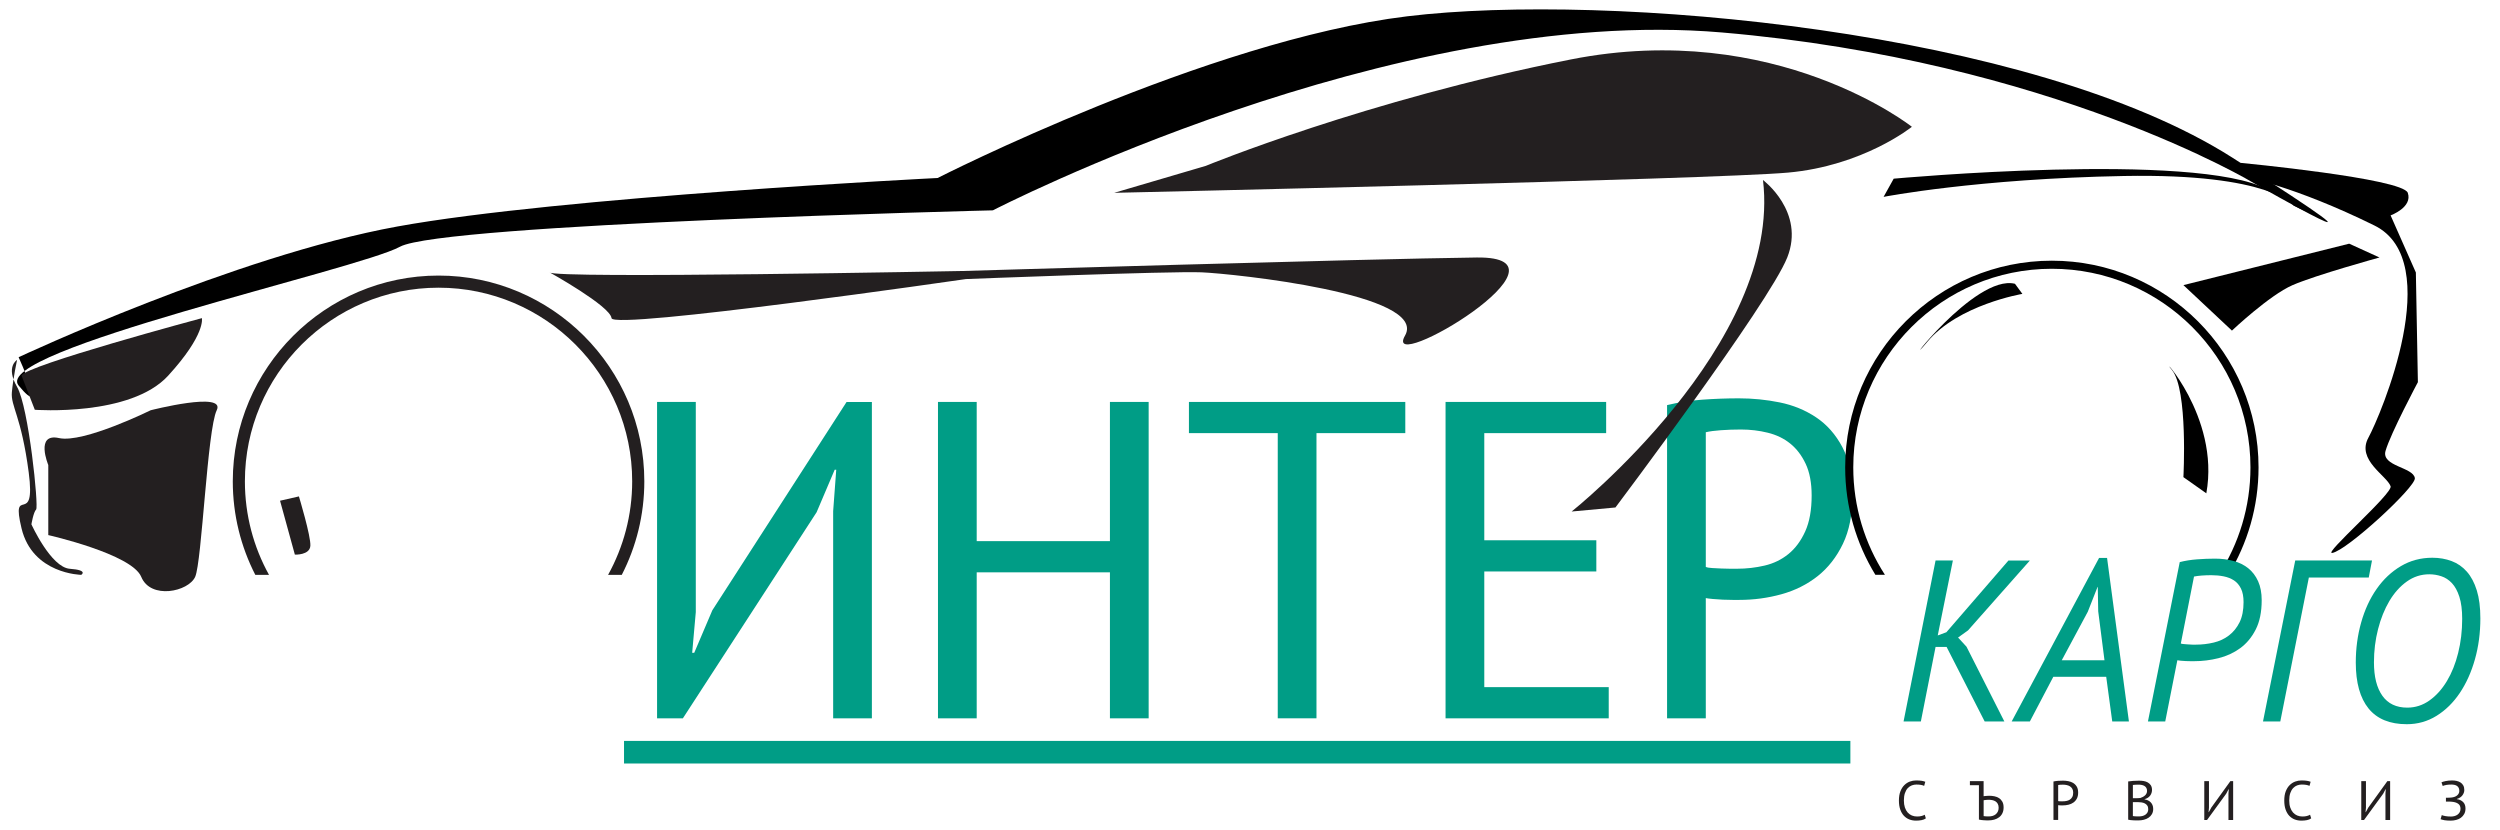 <?xml version="1.0" encoding="utf-8"?>
<!-- Generator: Adobe Illustrator 16.0.0, SVG Export Plug-In . SVG Version: 6.00 Build 0)  -->
<!DOCTYPE svg PUBLIC "-//W3C//DTD SVG 1.1//EN" "http://www.w3.org/Graphics/SVG/1.1/DTD/svg11.dtd">
<svg version="1.1" id="Layer_1" xmlns="http://www.w3.org/2000/svg" xmlns:xlink="http://www.w3.org/1999/xlink" x="0px" y="0px"
	 width="220px" height="73px" viewBox="0 0 220 73" style="enable-background:new 0 0 220 73;" xml:space="preserve">
<style type="text/css">
<![CDATA[
	.st0{fill:#231F20;}
	.st1{fill:none;stroke:#00A14B;stroke-miterlimit:10;}
	.st2{fill:#009D86;}
]]>
</style>
<g>
	<path class="st2" d="M73.317,44.996l0.272-3.659h-0.136l-1.59,3.738L60.094,63.211h-2.272V35.372h3.408v18.493l-0.318,3.579h0.182
		l1.591-3.738l11.814-18.333h2.227v27.839h-3.408V44.996z"/>
	<path class="st2" d="M97.673,50.365H85.95v12.846h-3.408V35.372h3.408v12.25h11.724v-12.25h3.408v27.839h-3.408V50.365z"/>
	<path class="st2" d="M123.665,38.115h-7.815v25.096h-3.408V38.115h-7.816v-2.744h19.04V38.115z"/>
	<path class="st2" d="M127.209,35.372h14.132v2.744h-10.724v9.426h9.86v2.744h-9.86v10.182h10.951v2.744h-14.359V35.372z"/>
	<path class="st2" d="M146.702,35.65c0.97-0.239,1.999-0.398,3.09-0.478c1.091-0.079,2.165-0.119,3.227-0.119
		c1.211,0,2.408,0.119,3.589,0.358c1.182,0.239,2.25,0.676,3.204,1.313c0.954,0.636,1.728,1.511,2.317,2.625
		c0.591,1.113,0.887,2.532,0.887,4.255c0,1.671-0.281,3.09-0.841,4.256c-0.562,1.167-1.304,2.114-2.227,2.844
		c-0.925,0.729-1.985,1.26-3.181,1.59c-1.197,0.332-2.432,0.498-3.703,0.498c-0.122,0-0.318,0-0.592,0
		c-0.272,0-0.561-0.006-0.863-0.02s-0.598-0.033-0.886-0.061c-0.288-0.025-0.493-0.053-0.613-0.079v10.579h-3.408V35.65z
		 M153.2,37.797c-0.606,0-1.189,0.021-1.749,0.061c-0.562,0.039-1.008,0.1-1.341,0.179v11.852c0.12,0.054,0.31,0.086,0.567,0.099
		c0.258,0.014,0.523,0.027,0.795,0.041c0.273,0.014,0.538,0.02,0.796,0.02c0.257,0,0.446,0,0.567,0c0.849,0,1.666-0.093,2.455-0.279
		c0.787-0.185,1.483-0.522,2.09-1.014c0.605-0.49,1.098-1.153,1.477-1.988c0.379-0.836,0.568-1.889,0.568-3.162
		c0-1.113-0.175-2.041-0.523-2.783c-0.348-0.742-0.803-1.339-1.363-1.79c-0.561-0.45-1.219-0.769-1.977-0.954
		C154.806,37.891,154.018,37.797,153.2,37.797z"/>
	<path class="st2" d="M54.914,67.188v-1.988h107.919v1.988H54.914z"/>
</g>
<g>
	<path d="M1.639,31.435c0,0,18.973-8.894,33.321-11.502c14.349-2.609,47.551-4.269,47.551-4.269s23.717-12.095,41.327-14.23
		C141.447-0.7,178.8,2.62,196.469,13.885c17.669,11.265,1.897,2.245,1.897,2.245S180.58,5.347,151.526,2.857
		C122.475,0.367,87.374,18.51,87.374,18.51s-48.5,1.185-52.176,3.202c-3.676,2.015-36.06,9.167-33.559,12.214
		C4.218,37.068,1.639,31.435,1.639,31.435z"/>
</g>
<g>
	<path class="st0" d="M98.046,16.969c0,0,52.65-1.186,59.291-1.779c6.641-0.593,10.909-4.032,10.909-4.032
		s-11.977-9.486-30.001-5.929c-18.024,3.558-32.136,9.368-32.136,9.368L98.046,16.969z"/>
</g>
<g>
	<path class="st0" d="M1.896,33.055l1.167,3.005c0,0,8.419,0.63,11.739-3.005c3.32-3.636,2.964-5.059,2.964-5.059
		S2.151,32.185,1.896,33.055z"/>
</g>
<g>
	<path class="st0" d="M4.248,47.088c0,0,7.352,1.66,8.182,3.676c0.83,2.018,4.151,1.306,4.744,0
		c0.593-1.304,1.067-12.96,1.897-14.662c0.83-1.702-5.811,0-5.811,0s-5.929,2.923-8.063,2.449c-2.134-0.475-0.948,2.371-0.948,2.371
		V47.088z"/>
</g>
<g>
	<path class="st0" d="M48.36,23.965c0,0,5.336,2.964,5.455,4.032c0.118,1.067,31.187-3.439,31.187-3.439s18.025-0.711,20.752-0.593
		c2.728,0.118,20.001,1.897,17.886,5.573c-2.114,3.676,15.91-6.996,6.305-6.878c-9.604,0.119-45.18,1.186-45.18,1.186
		S48.598,24.558,48.36,23.965z"/>
</g>
<g>
	<path d="M197.167,14.331c0,0,14.272,1.364,14.718,2.638c0.444,1.274-1.512,1.986-1.512,1.986l2.223,5.025l0.178,9.65
		c0,0-2.4,4.501-2.846,6.047c-0.394,1.367,2.445,1.423,2.579,2.401c0.104,0.758-5.958,6.359-7.271,6.582
		c-0.846,0.143,5.359-5.248,5.137-5.871c-0.334-0.936-3.024-2.313-1.957-4.268c1.067-1.958,6.869-15.557,0.533-18.677
		c-7.1-3.498-11.428-4.269-11.428-4.269L197.167,14.331z"/>
</g>
<g>
	<path d="M192.141,25.091l4.269,4.002c0,0,3.291-3.113,5.337-4.002c2.045-0.89,7.648-2.432,7.648-2.432l-2.668-1.215L192.141,25.091
		z"/>
</g>
<g>
	<path class="st0" d="M38.592,24.25c-9.985,0-18.107,8.126-18.107,18.107c0,2.959,0.715,5.76,1.981,8.229h1.206
		c-1.352-2.439-2.121-5.247-2.121-8.229c0-9.395,7.645-17.04,17.041-17.04c9.395,0,17.04,7.645,17.04,17.04
		c0,2.981-0.769,5.789-2.12,8.229h1.206c1.267-2.469,1.982-5.27,1.982-8.229C56.7,32.376,48.578,24.25,38.592,24.25z"/>
</g>
<g>
	<path d="M180.563,22.941c-10.029,0-18.187,8.161-18.187,18.189c0,3.461,0.972,6.698,2.658,9.455h0.84
		c-1.762-2.729-2.786-5.977-2.786-9.455c0-9.637,7.837-17.478,17.475-17.478s17.478,7.841,17.478,17.478
		c0,3.479-1.023,6.727-2.785,9.455h0.84c1.686-2.757,2.656-5.994,2.656-9.455C198.752,31.102,190.592,22.941,180.563,22.941z"/>
</g>
<g>
	<path d="M166.646,15.723c0,0,26.563-2.431,32.907,0.949c6.344,3.379,2.282,1.423,2.282,1.423s-1.987-2.846-14.912-2.608
		c-12.925,0.236-21.167,1.837-21.167,1.837L166.646,15.723z"/>
</g>
<g>
	<path class="st0" d="M1.501,31.673c0,0-1.027,0.592,0,2.371c1.026,1.779,1.916,10.554,1.678,10.792
		c-0.237,0.236-0.415,1.304-0.415,1.304s1.72,3.794,3.38,3.913c1.66,0.118,1.007,0.533,1.007,0.533s-4.289-0.059-5.256-4.091
		c-0.969-4.032,1.284,0.06,0.632-4.921c-0.652-4.981-1.593-5.819-1.483-7.056C1.155,33.282,1.501,31.673,1.501,31.673z"/>
</g>
<g>
	<path class="st1" d="M192.141,41.989"/>
</g>
<g>
	<path d="M194.156,43.412l-2.016-1.423c0,0,0.416-7.708-1.008-9.427C189.71,30.842,195.402,36.593,194.156,43.412z"/>
</g>
<g>
	<path d="M177.318,24.973l0.652,0.889c0,0-5.633,0.948-8.36,4.21C166.883,33.333,173.76,24.083,177.318,24.973z"/>
</g>
<g>
	<path class="st0" d="M25.948,48.807c0,0,1.304,0.061,1.364-0.77c0.059-0.83-1.008-4.353-1.008-4.353l-1.66,0.38L25.948,48.807z"/>
</g>
<g>
	<path class="st0" d="M155.143,15.842c0,0,3.735,2.784,2.135,6.818c-1.602,4.033-15.119,21.998-15.119,21.998l-3.854,0.356
		C138.305,45.014,156.863,30.25,155.143,15.842z"/>
</g>
<g>
	<path class="st0" d="M169.475,72.016c-0.1,0.074-0.225,0.127-0.377,0.156s-0.315,0.044-0.487,0.044
		c-0.209,0-0.404-0.035-0.587-0.104c-0.182-0.07-0.341-0.178-0.477-0.32c-0.137-0.144-0.244-0.326-0.323-0.549
		c-0.079-0.224-0.119-0.488-0.119-0.795c0-0.318,0.044-0.59,0.132-0.813s0.203-0.406,0.348-0.547
		c0.145-0.143,0.306-0.245,0.484-0.311c0.18-0.064,0.361-0.098,0.547-0.098c0.199,0,0.361,0.011,0.486,0.031
		c0.127,0.021,0.234,0.051,0.324,0.086l-0.1,0.361c-0.16-0.078-0.387-0.117-0.682-0.117c-0.135,0-0.27,0.024-0.402,0.073
		s-0.25,0.129-0.355,0.239c-0.104,0.111-0.188,0.256-0.25,0.436c-0.063,0.179-0.095,0.398-0.095,0.658
		c0,0.234,0.03,0.439,0.089,0.615c0.061,0.177,0.143,0.323,0.246,0.44c0.104,0.117,0.227,0.205,0.368,0.264
		c0.141,0.059,0.294,0.088,0.46,0.088c0.148,0,0.278-0.015,0.39-0.044c0.11-0.029,0.204-0.066,0.28-0.112L169.475,72.016z"/>
	<path class="st0" d="M174.146,69.1h-0.795v-0.361h1.207v1.328c0.017-0.003,0.045-0.007,0.084-0.012
		c0.04-0.005,0.084-0.009,0.133-0.012c0.047-0.004,0.096-0.007,0.146-0.01c0.049-0.004,0.094-0.006,0.134-0.006
		c0.155,0,0.309,0.016,0.46,0.047c0.15,0.031,0.285,0.086,0.404,0.164s0.215,0.183,0.289,0.314c0.072,0.132,0.109,0.299,0.109,0.5
		c0,0.196-0.035,0.365-0.105,0.509c-0.069,0.144-0.165,0.263-0.287,0.356c-0.123,0.094-0.267,0.164-0.431,0.21
		s-0.342,0.068-0.534,0.068c-0.047,0-0.103-0.001-0.169-0.003c-0.066-0.001-0.137-0.004-0.211-0.01
		c-0.075-0.004-0.149-0.012-0.226-0.021c-0.077-0.01-0.146-0.023-0.209-0.039V69.1z M175.016,71.845c0.119,0,0.23-0.016,0.336-0.046
		c0.104-0.031,0.195-0.078,0.273-0.143c0.077-0.063,0.139-0.143,0.186-0.238c0.047-0.097,0.07-0.208,0.07-0.336
		c0-0.137-0.025-0.25-0.075-0.342c-0.05-0.09-0.116-0.163-0.198-0.217c-0.083-0.054-0.178-0.091-0.283-0.112
		c-0.106-0.021-0.216-0.032-0.328-0.032c-0.03,0-0.066,0.002-0.109,0.006c-0.043,0.003-0.086,0.006-0.129,0.01
		c-0.043,0.003-0.084,0.008-0.119,0.014c-0.037,0.008-0.063,0.012-0.08,0.016v1.392c0.047,0.01,0.112,0.017,0.199,0.022
		C174.844,71.842,174.93,71.845,175.016,71.845z"/>
	<path class="st0" d="M180.705,68.772c0.127-0.029,0.262-0.049,0.408-0.059c0.146-0.01,0.289-0.015,0.432-0.015
		c0.152,0,0.308,0.015,0.465,0.044c0.158,0.029,0.301,0.083,0.43,0.161s0.234,0.186,0.316,0.322c0.08,0.137,0.121,0.311,0.121,0.523
		c0,0.208-0.038,0.384-0.114,0.527c-0.076,0.143-0.177,0.26-0.303,0.349c-0.126,0.09-0.271,0.153-0.433,0.192
		s-0.33,0.059-0.502,0.059c-0.017,0-0.044,0-0.082,0s-0.078,0-0.119-0.002s-0.082-0.004-0.121-0.008
		c-0.041-0.002-0.068-0.006-0.085-0.01v1.3h-0.413V68.772z M181.555,69.051c-0.086,0-0.168,0.002-0.248,0.005
		c-0.079,0.003-0.143,0.012-0.188,0.024v1.416c0.017,0.008,0.043,0.012,0.079,0.013c0.037,0.002,0.074,0.003,0.115,0.005
		c0.039,0.002,0.077,0.002,0.113,0.002c0.037,0,0.063,0,0.08,0c0.112,0,0.225-0.01,0.336-0.031c0.11-0.021,0.211-0.059,0.3-0.115
		c0.089-0.055,0.161-0.133,0.216-0.234c0.055-0.101,0.082-0.229,0.082-0.385c0-0.135-0.025-0.246-0.076-0.335
		c-0.052-0.09-0.119-0.161-0.204-0.216c-0.085-0.053-0.18-0.092-0.286-0.114C181.768,69.063,181.661,69.051,181.555,69.051z"/>
	<path class="st0" d="M189.377,69.52c0,0.082-0.014,0.164-0.04,0.25c-0.026,0.084-0.065,0.163-0.119,0.236
		c-0.053,0.073-0.121,0.138-0.204,0.193c-0.082,0.055-0.18,0.098-0.293,0.127v0.02c0.1,0.016,0.195,0.043,0.286,0.082
		s0.171,0.094,0.241,0.162c0.069,0.068,0.125,0.15,0.168,0.248s0.065,0.214,0.065,0.348c0,0.176-0.038,0.328-0.112,0.457
		c-0.074,0.128-0.172,0.232-0.293,0.314s-0.26,0.142-0.415,0.181s-0.314,0.059-0.478,0.059c-0.056,0-0.122,0-0.198,0
		s-0.155-0.003-0.238-0.007c-0.083-0.006-0.166-0.012-0.249-0.02c-0.082-0.009-0.155-0.021-0.219-0.037v-3.365
		c0.123-0.02,0.266-0.035,0.428-0.049c0.162-0.013,0.34-0.02,0.531-0.02c0.13,0,0.262,0.011,0.396,0.031
		c0.134,0.021,0.256,0.063,0.365,0.123s0.2,0.144,0.271,0.251C189.342,69.212,189.377,69.351,189.377,69.52z M187.951,70.242
		c0.056,0,0.123-0.001,0.203-0.004c0.08-0.004,0.146-0.009,0.199-0.016c0.079-0.025,0.154-0.057,0.223-0.095
		c0.07-0.038,0.133-0.081,0.188-0.132s0.098-0.109,0.129-0.176s0.047-0.139,0.047-0.217c0-0.107-0.021-0.197-0.063-0.267
		c-0.041-0.07-0.096-0.126-0.166-0.169c-0.069-0.042-0.148-0.072-0.238-0.09s-0.181-0.027-0.273-0.027
		c-0.109,0-0.209,0.002-0.301,0.008c-0.092,0.004-0.16,0.012-0.206,0.021v1.162H187.951z M188.225,71.845
		c0.105,0,0.208-0.013,0.308-0.036c0.099-0.025,0.187-0.064,0.263-0.117c0.076-0.055,0.137-0.12,0.182-0.198
		s0.067-0.171,0.067-0.278c0-0.134-0.027-0.241-0.082-0.322c-0.055-0.082-0.126-0.145-0.214-0.191
		c-0.088-0.045-0.186-0.076-0.295-0.092c-0.109-0.017-0.219-0.025-0.328-0.025h-0.433v1.227c0.022,0.006,0.056,0.012,0.099,0.015
		s0.09,0.007,0.14,0.01s0.101,0.006,0.154,0.007C188.138,71.844,188.184,71.845,188.225,71.845z"/>
	<path class="st0" d="M196.105,69.842l0.029-0.391h-0.02l-0.213,0.4l-1.68,2.306h-0.244v-3.419h0.412v2.344l-0.034,0.387h0.02
		l0.219-0.4l1.68-2.33h0.243v3.419h-0.412V69.842z"/>
	<path class="st0" d="M203.385,72.016c-0.099,0.074-0.225,0.127-0.377,0.156s-0.314,0.044-0.486,0.044
		c-0.209,0-0.404-0.035-0.587-0.104c-0.183-0.07-0.341-0.178-0.478-0.32c-0.136-0.144-0.243-0.326-0.322-0.549
		c-0.08-0.224-0.119-0.488-0.119-0.795c0-0.318,0.043-0.59,0.131-0.813s0.204-0.406,0.348-0.547
		c0.145-0.143,0.307-0.245,0.484-0.311c0.18-0.064,0.361-0.098,0.547-0.098c0.199,0,0.361,0.011,0.487,0.031
		c0.126,0.021,0.233,0.051,0.323,0.086l-0.1,0.361c-0.159-0.078-0.386-0.117-0.681-0.117c-0.136,0-0.271,0.024-0.403,0.073
		c-0.132,0.049-0.25,0.129-0.354,0.239c-0.104,0.111-0.188,0.256-0.251,0.436c-0.063,0.179-0.094,0.398-0.094,0.658
		c0,0.234,0.029,0.439,0.089,0.615c0.06,0.177,0.142,0.323,0.245,0.44c0.105,0.117,0.228,0.205,0.369,0.264
		c0.141,0.059,0.293,0.088,0.459,0.088c0.148,0,0.279-0.015,0.391-0.044c0.11-0.029,0.204-0.066,0.28-0.112L203.385,72.016z"/>
	<path class="st0" d="M209.92,69.842l0.029-0.391h-0.02l-0.213,0.4l-1.68,2.306h-0.244v-3.419h0.412v2.344l-0.034,0.387h0.02
		l0.219-0.4l1.68-2.33h0.243v3.419h-0.412V69.842z"/>
	<path class="st0" d="M215.242,70.541v-0.342h0.079c0.03,0,0.066,0,0.109,0s0.087-0.002,0.132-0.006
		c0.045-0.003,0.088-0.006,0.129-0.007s0.076-0.006,0.102-0.013c0.087-0.013,0.168-0.035,0.244-0.065s0.143-0.071,0.199-0.12
		c0.056-0.049,0.101-0.105,0.134-0.17c0.033-0.066,0.05-0.137,0.05-0.215c0-0.107-0.019-0.197-0.055-0.27
		c-0.037-0.071-0.087-0.129-0.152-0.174c-0.064-0.043-0.139-0.074-0.223-0.092c-0.085-0.018-0.176-0.027-0.271-0.027
		c-0.179,0-0.331,0.012-0.457,0.037c-0.126,0.023-0.227,0.055-0.303,0.09l-0.109-0.322c0.066-0.035,0.186-0.072,0.357-0.109
		s0.366-0.057,0.582-0.057c0.132,0,0.262,0.014,0.39,0.041c0.128,0.028,0.241,0.074,0.343,0.137c0.102,0.064,0.182,0.15,0.244,0.26
		c0.061,0.109,0.092,0.243,0.092,0.402c0,0.163-0.055,0.318-0.164,0.467s-0.273,0.255-0.492,0.32v0.02
		c0.234,0.032,0.42,0.119,0.557,0.258c0.136,0.141,0.203,0.328,0.203,0.563c0,0.186-0.037,0.346-0.111,0.48
		c-0.074,0.136-0.172,0.247-0.293,0.335s-0.26,0.152-0.418,0.192c-0.157,0.041-0.316,0.062-0.479,0.062
		c-0.219,0-0.398-0.013-0.54-0.036c-0.141-0.025-0.257-0.055-0.351-0.091l0.105-0.361c0.076,0.034,0.182,0.064,0.32,0.089
		c0.137,0.025,0.303,0.038,0.499,0.038c0.103,0,0.204-0.014,0.304-0.042c0.099-0.027,0.188-0.069,0.266-0.127
		c0.077-0.057,0.141-0.127,0.188-0.212s0.071-0.186,0.071-0.304c0-0.205-0.072-0.355-0.218-0.451s-0.337-0.152-0.571-0.168
		c-0.04-0.004-0.078-0.006-0.112-0.008s-0.07-0.002-0.106-0.002H215.242z"/>
</g>
<g>
	<path class="st2" d="M171.301,56.931h-0.971l-1.294,6.556h-1.522l2.816-14.164h1.523l-1.332,6.597l0.761-0.283l5.462-6.313h1.885
		l-5.443,6.151l-0.876,0.628l0.743,0.809l3.33,6.576h-1.732L171.301,56.931z"/>
	<path class="st2" d="M185.347,59.561h-4.657l-2.061,3.926h-1.6l7.689-14.387h0.704l1.923,14.387h-1.467L185.347,59.561z
		 M181.434,58.104h3.761l-0.552-4.309l-0.039-2.146h-0.019l-0.86,2.186L181.434,58.104z"/>
	<path class="st2" d="M191.817,49.465c0.481-0.122,0.989-0.203,1.522-0.243s1.059-0.062,1.58-0.062c0.583,0,1.125,0.068,1.627,0.203
		c0.501,0.135,0.936,0.351,1.304,0.647s0.656,0.678,0.866,1.144c0.209,0.465,0.313,1.021,0.313,1.669
		c0,1.024-0.175,1.882-0.523,2.569s-0.806,1.238-1.37,1.649s-1.202,0.705-1.912,0.88c-0.711,0.176-1.428,0.264-2.151,0.264
		c-0.063,0-0.161,0-0.295,0s-0.276-0.004-0.429-0.011s-0.298-0.017-0.438-0.03s-0.24-0.027-0.305-0.041l-1.065,5.383h-1.522
		L191.817,49.465z M194.596,50.617c-0.292,0-0.574,0.011-0.847,0.031c-0.272,0.02-0.498,0.051-0.676,0.09l-1.161,5.889
		c0.051,0.027,0.137,0.044,0.258,0.051c0.12,0.007,0.247,0.018,0.38,0.03c0.134,0.014,0.263,0.021,0.39,0.021s0.223,0,0.286,0
		c0.546,0,1.072-0.061,1.579-0.183c0.508-0.121,0.955-0.33,1.342-0.627c0.388-0.297,0.698-0.681,0.934-1.153
		c0.234-0.473,0.352-1.065,0.352-1.781c0-0.484-0.076-0.883-0.229-1.193s-0.358-0.549-0.618-0.719
		c-0.261-0.168-0.562-0.285-0.904-0.354C195.338,50.651,194.977,50.617,194.596,50.617z"/>
	<path class="st2" d="M208.451,50.82h-5.271l-2.513,12.666h-1.522l2.836-14.164h6.756L208.451,50.82z"/>
	<path class="st2" d="M207.309,58.307c0-1.241,0.159-2.422,0.477-3.541c0.316-1.119,0.771-2.102,1.361-2.944
		c0.59-0.843,1.3-1.511,2.131-2.003s1.754-0.738,2.77-0.738c0.609,0,1.174,0.098,1.693,0.293c0.521,0.195,0.968,0.506,1.342,0.932
		c0.374,0.424,0.666,0.975,0.875,1.648c0.21,0.675,0.314,1.497,0.314,2.469c0,1.268-0.158,2.465-0.476,3.592
		c-0.317,1.126-0.761,2.113-1.332,2.964c-0.571,0.85-1.253,1.521-2.046,2.013c-0.793,0.493-1.666,0.738-2.617,0.738
		c-1.497,0-2.62-0.461-3.369-1.385C207.684,61.42,207.309,60.074,207.309,58.307z M208.908,58.286c0,1.269,0.247,2.249,0.742,2.944
		c0.494,0.695,1.225,1.042,2.188,1.042c0.71,0,1.36-0.209,1.95-0.628c0.591-0.418,1.102-0.984,1.533-1.699
		c0.431-0.715,0.764-1.545,0.998-2.488c0.235-0.944,0.353-1.943,0.353-2.995c0-0.782-0.083-1.43-0.247-1.942
		c-0.165-0.512-0.385-0.914-0.656-1.204c-0.273-0.29-0.584-0.492-0.934-0.606c-0.349-0.115-0.701-0.172-1.056-0.172
		c-0.724,0-1.384,0.212-1.979,0.637c-0.597,0.426-1.107,0.995-1.532,1.71c-0.425,0.716-0.759,1.541-0.999,2.479
		C209.028,56.301,208.908,57.274,208.908,58.286z"/>
</g>
</svg>
